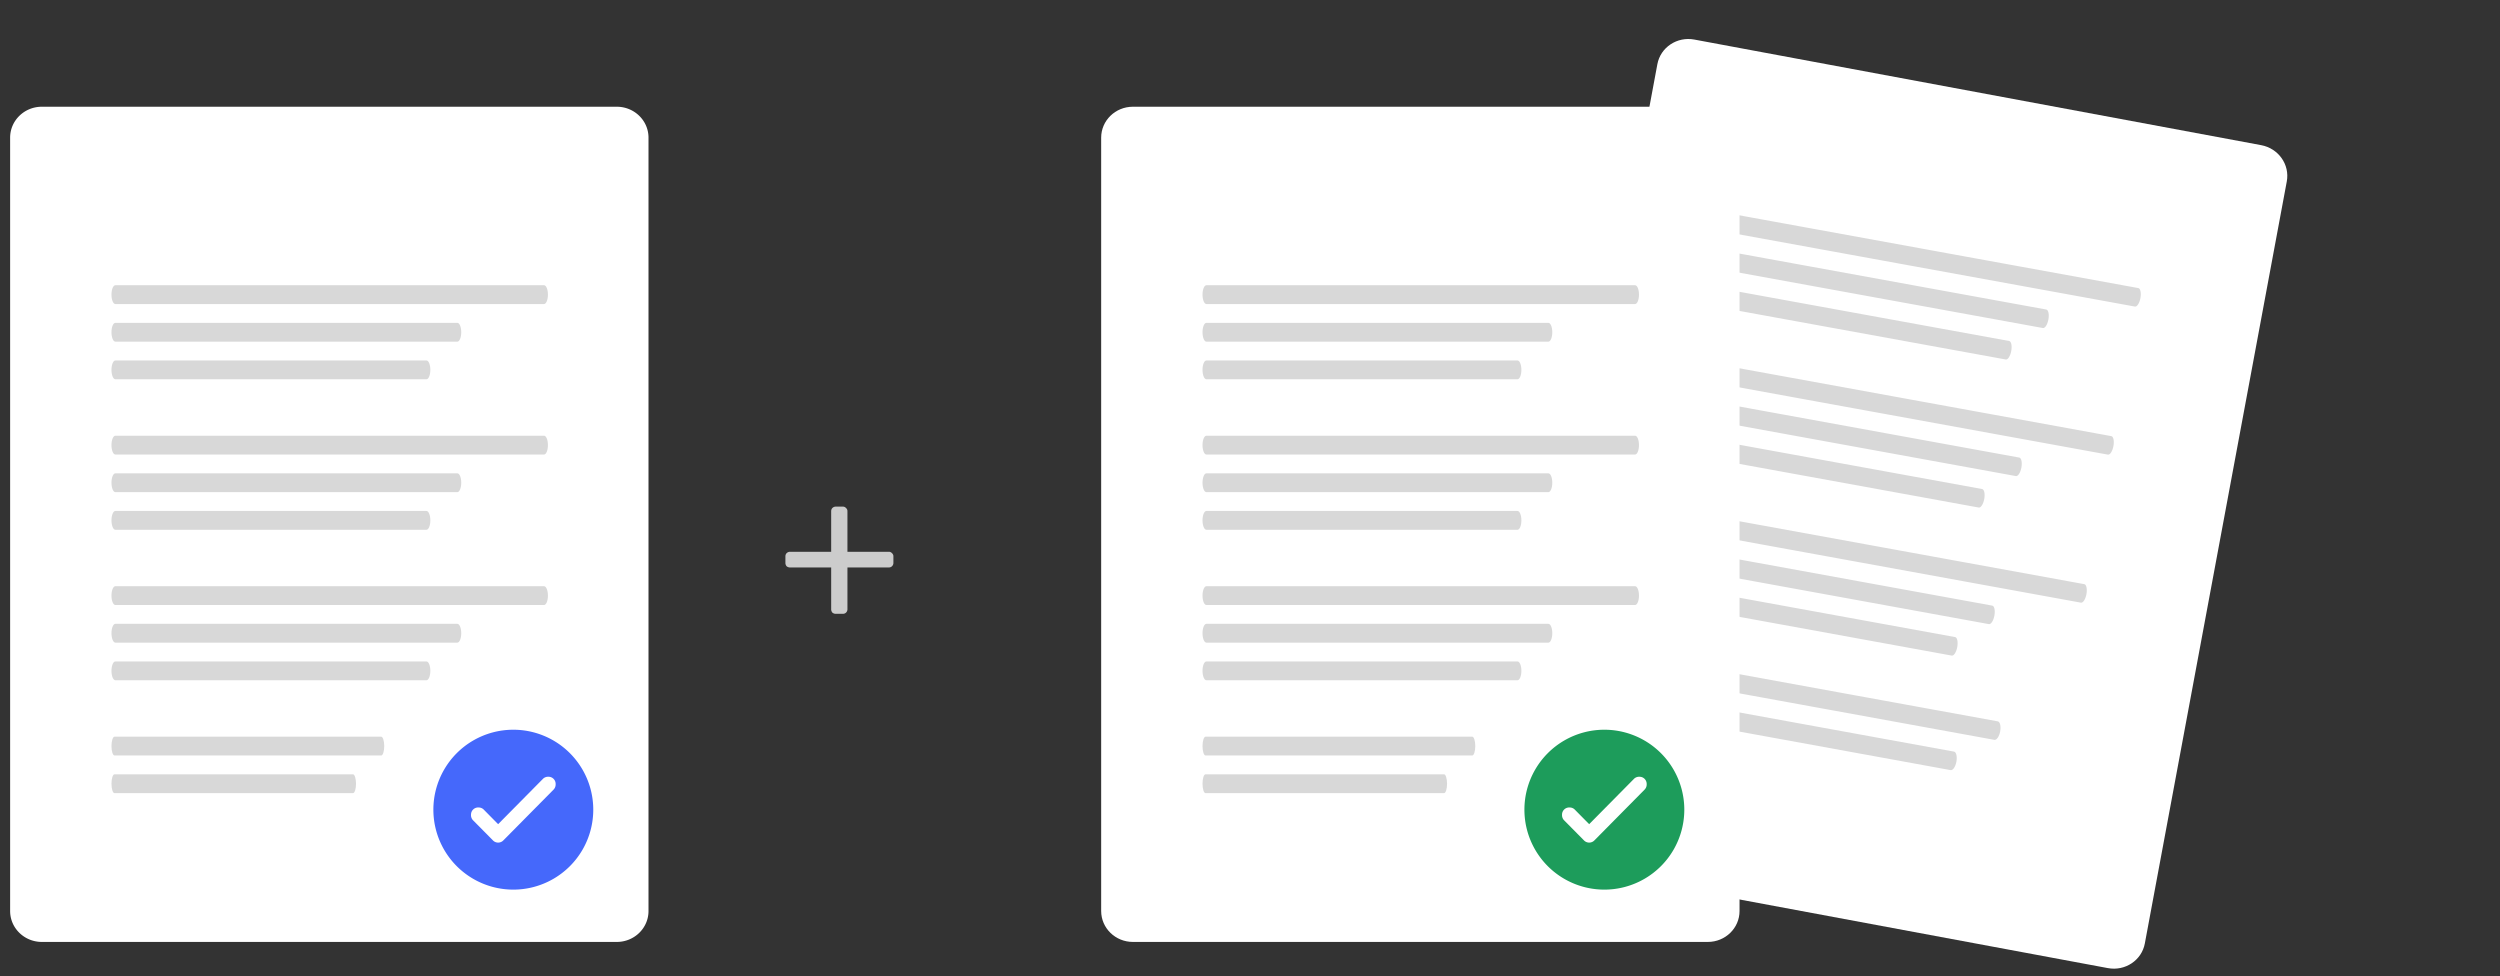 <svg width="274" height="107" viewBox="0 0 274 107" fill="none" xmlns="http://www.w3.org/2000/svg"><rect x="0" y="0" width="274" height="107" fill="#333333" stroke="none"/><g clip-path="url(#a)"><path opacity=".75" d="M91.603 67.274a.555.555 0 0 1-.374-.132.555.555 0 0 1-.132-.374v-4.576h-4.51a.555.555 0 0 1-.374-.132.555.555 0 0 1-.132-.374v-.704c0-.147.044-.264.132-.352a.51.51 0 0 1 .374-.154h4.51v-4.444c0-.147.044-.264.132-.352a.51.51 0 0 1 .374-.154h.77a.44.44 0 0 1 .352.154.44.44 0 0 1 .154.352v4.444h4.532a.44.44 0 0 1 .352.154.44.44 0 0 1 .154.352v.704a.51.51 0 0 1-.154.374.476.476 0 0 1-.352.132H92.88v4.576a.51.51 0 0 1-.154.374.476.476 0 0 1-.352.132h-.77Z" fill="#fff"/><path d="m250.632 19.887-15.558 83.517c-.343 1.845-2.157 3.054-4.048 2.701l-62.131-11.574c-1.894-.353-3.149-2.133-2.806-3.977l15.558-83.518c.344-1.845 2.157-3.053 4.049-2.7l62.13 11.574c1.895.352 3.15 2.132 2.806 3.977Z" fill="#fff"/><path d="m234.36 31.573-46.224-8.43c-.231-.043-.5.375-.603.937-.102.562.002 1.048.233 1.09l46.224 8.43c.228.042.5-.376.603-.937.102-.562-.002-1.048-.233-1.09ZM187.026 29.227l36.876 6.726c.229.041.501-.377.603-.938.103-.562-.001-1.048-.233-1.09l-36.876-6.726c-.231-.042-.5.376-.603.938-.102.561.002 1.048.233 1.09ZM186.287 33.283l33.544 6.118c.229.042.501-.376.603-.938.103-.561-.001-1.048-.233-1.09l-33.544-6.118c-.232-.042-.501.376-.603.938-.103.562.001 1.048.233 1.09ZM184.807 41.397l46.223 8.43c.229.041.501-.376.603-.938.103-.562-.001-1.048-.233-1.09l-46.223-8.43c-.232-.043-.501.375-.603.937-.102.562.001 1.048.233 1.09ZM184.067 45.453l36.876 6.725c.228.042.501-.376.603-.938.102-.561-.002-1.048-.233-1.09l-36.876-6.726c-.231-.042-.5.377-.603.938-.102.562.002 1.048.233 1.09ZM183.327 49.51l33.545 6.117c.228.042.5-.376.603-.938.102-.561-.002-1.048-.233-1.09l-33.545-6.118c-.231-.042-.5.376-.603.938-.102.562.002 1.048.233 1.09ZM228.441 64.024l-46.223-8.43c-.232-.042-.501.376-.603.938-.103.561.001 1.048.233 1.09l46.223 8.43c.228.042.501-.376.603-.938.101-.553-.002-1.048-.233-1.09ZM181.108 61.679l36.876 6.725c.228.042.5-.376.603-.938.102-.561-.002-1.048-.234-1.09l-36.875-6.726c-.232-.042-.501.377-.603.938-.101.554.001 1.048.233 1.09ZM180.368 65.735l33.544 6.118c.229.041.501-.376.603-.938.103-.562-.001-1.048-.233-1.09l-33.544-6.118c-.232-.043-.501.376-.603.937-.103.562.001 1.049.233 1.09ZM218.955 79.06l-39.665-7.234c-.249-.046-.532.37-.635.932-.102.561.016 1.05.265 1.096l39.665 7.234c.246.045.533-.37.635-.932.102-.562-.016-1.05-.265-1.096ZM214.165 82.378l-35.621-6.497c-.246-.045-.526.372-.629.933-.102.562.013 1.05.259 1.096l35.621 6.496c.242.044.526-.371.629-.933.099-.562-.017-1.051-.259-1.095Z" fill="#D8D8D8"/><path d="M190.654 15.086v84.762c0 1.872-1.555 3.388-3.477 3.388h-63.012c-1.919 0-3.477-1.516-3.477-3.388V15.086c0-1.872 1.555-3.388 3.477-3.388h63.012c1.919 0 3.477 1.516 3.477 3.388Z" fill="#fff"/><path d="M179.207 31.26h-46.986c-.236 0-.425.46-.425 1.032 0 .57.189 1.03.425 1.03h46.986c.232 0 .425-.46.425-1.03 0-.571-.19-1.031-.425-1.031ZM132.221 37.446h37.484c.232 0 .425-.46.425-1.031s-.19-1.031-.425-1.031h-37.484c-.236 0-.425.46-.425 1.03 0 .572.189 1.032.425 1.032ZM132.221 41.569h34.098c.232 0 .425-.46.425-1.03 0-.572-.19-1.032-.425-1.032h-34.098c-.236 0-.425.46-.425 1.031s.189 1.031.425 1.031ZM132.221 49.816h46.986c.232 0 .425-.46.425-1.031s-.19-1.031-.425-1.031h-46.986c-.236 0-.425.46-.425 1.03 0 .572.189 1.032.425 1.032ZM132.221 53.94h37.484c.232 0 .425-.46.425-1.032 0-.57-.19-1.03-.425-1.03h-37.484c-.236 0-.425.46-.425 1.03 0 .571.189 1.031.425 1.031ZM132.221 58.063h34.098c.232 0 .425-.46.425-1.031s-.19-1.031-.425-1.031h-34.098c-.236 0-.425.46-.425 1.03 0 .572.189 1.032.425 1.032ZM179.207 64.248h-46.986c-.236 0-.425.46-.425 1.03 0 .571.189 1.031.425 1.031h46.986c.232 0 .425-.46.425-1.03 0-.564-.19-1.031-.425-1.031ZM132.221 70.433h37.484c.232 0 .425-.46.425-1.031s-.19-1.03-.425-1.03h-37.484c-.236 0-.425.459-.425 1.03 0 .563.189 1.03.425 1.03ZM132.221 74.556h34.098c.232 0 .425-.46.425-1.03 0-.572-.19-1.031-.425-1.031h-34.098c-.236 0-.425.46-.425 1.03 0 .571.189 1.031.425 1.031ZM161.359 80.741h-29.232c-.183 0-.331.46-.331 1.031s.148 1.03.331 1.03h29.232c.181 0 .331-.459.331-1.03 0-.57-.147-1.03-.331-1.03ZM158.272 84.865h-26.15c-.181 0-.326.46-.326 1.03 0 .572.145 1.031.326 1.031h26.15c.178 0 .326-.46.326-1.03-.003-.571-.148-1.031-.326-1.031Z" fill="#D8D8D8"/><path d="M175.838 97.502a8.762 8.762 0 1 0 0-17.524 8.762 8.762 0 0 0 0 17.524Z" fill="#1D9C5B"/><path d="m174.174 90.328 4.909-4.965a.786.786 0 0 1 .583-.231c.236 0 .43.077.582.231a.8.8 0 0 1 .229.59.801.801 0 0 1-.229.588l-5.491 5.554a.796.796 0 0 1-1.165 0l-2.164-2.188a.805.805 0 0 1-.229-.589.786.786 0 0 1 .812-.82c.235 0 .43.077.582.231l1.581 1.6ZM71.076 15.086v84.762c0 1.872-1.555 3.388-3.477 3.388H4.587c-1.92 0-3.477-1.516-3.477-3.388V15.086c0-1.872 1.555-3.388 3.477-3.388h63.011c1.92 0 3.478 1.516 3.478 3.388Z" fill="#fff"/><path d="M59.629 31.26H12.643c-.236 0-.425.46-.425 1.032 0 .57.19 1.03.425 1.03h46.986c.232 0 .424-.46.424-1.03 0-.571-.19-1.031-.424-1.031ZM12.643 37.446h37.484c.232 0 .425-.46.425-1.031s-.19-1.031-.425-1.031H12.643c-.236 0-.425.46-.425 1.03 0 .572.19 1.032.425 1.032ZM12.643 41.569H46.74c.233 0 .425-.46.425-1.03 0-.572-.19-1.032-.425-1.032H12.643c-.236 0-.425.46-.425 1.031s.19 1.031.425 1.031ZM12.643 49.816h46.986c.232 0 .424-.46.424-1.031s-.19-1.031-.424-1.031H12.643c-.236 0-.425.46-.425 1.03 0 .572.19 1.032.425 1.032ZM12.643 53.94h37.484c.232 0 .425-.46.425-1.032 0-.57-.19-1.03-.425-1.03H12.643c-.236 0-.425.46-.425 1.03 0 .571.19 1.031.425 1.031ZM12.643 58.063H46.74c.233 0 .425-.46.425-1.031S46.975 56 46.74 56H12.643c-.236 0-.425.46-.425 1.03 0 .572.19 1.032.425 1.032ZM59.629 64.248H12.643c-.236 0-.425.46-.425 1.03 0 .571.19 1.031.425 1.031h46.986c.232 0 .424-.46.424-1.03 0-.564-.19-1.031-.424-1.031ZM12.643 70.433h37.484c.232 0 .425-.46.425-1.031s-.19-1.03-.425-1.03H12.643c-.236 0-.425.459-.425 1.03 0 .563.19 1.03.425 1.03ZM12.643 74.556H46.74c.233 0 .425-.46.425-1.03 0-.572-.19-1.031-.425-1.031H12.643c-.236 0-.425.46-.425 1.03 0 .571.19 1.031.425 1.031ZM41.78 80.741H12.55c-.184 0-.332.46-.332 1.031s.148 1.03.331 1.03h29.232c.18 0 .331-.459.331-1.03 0-.57-.148-1.03-.331-1.03ZM38.694 84.865h-26.15c-.18 0-.326.46-.326 1.03 0 .572.145 1.031.326 1.031h26.15c.178 0 .326-.46.326-1.03-.003-.571-.148-1.031-.326-1.031Z" fill="#D8D8D8"/><path d="M56.26 97.502a8.762 8.762 0 1 0 0-17.524 8.762 8.762 0 0 0 0 17.524Z" fill="#4568FB"/><path d="m54.596 90.328 4.91-4.965a.784.784 0 0 1 .582-.231.784.784 0 0 1 .81.82.803.803 0 0 1-.228.59l-5.492 5.553a.794.794 0 0 1-1.164 0l-2.164-2.188a.803.803 0 0 1-.229-.589c0-.238.076-.434.23-.589a.784.784 0 0 1 .581-.231c.236 0 .43.077.583.231l1.58 1.6Z" fill="#fff"/></g><defs><clipPath id="a"><path fill="#fff" d="M0 0h274v107H0z"/></clipPath></defs></svg>